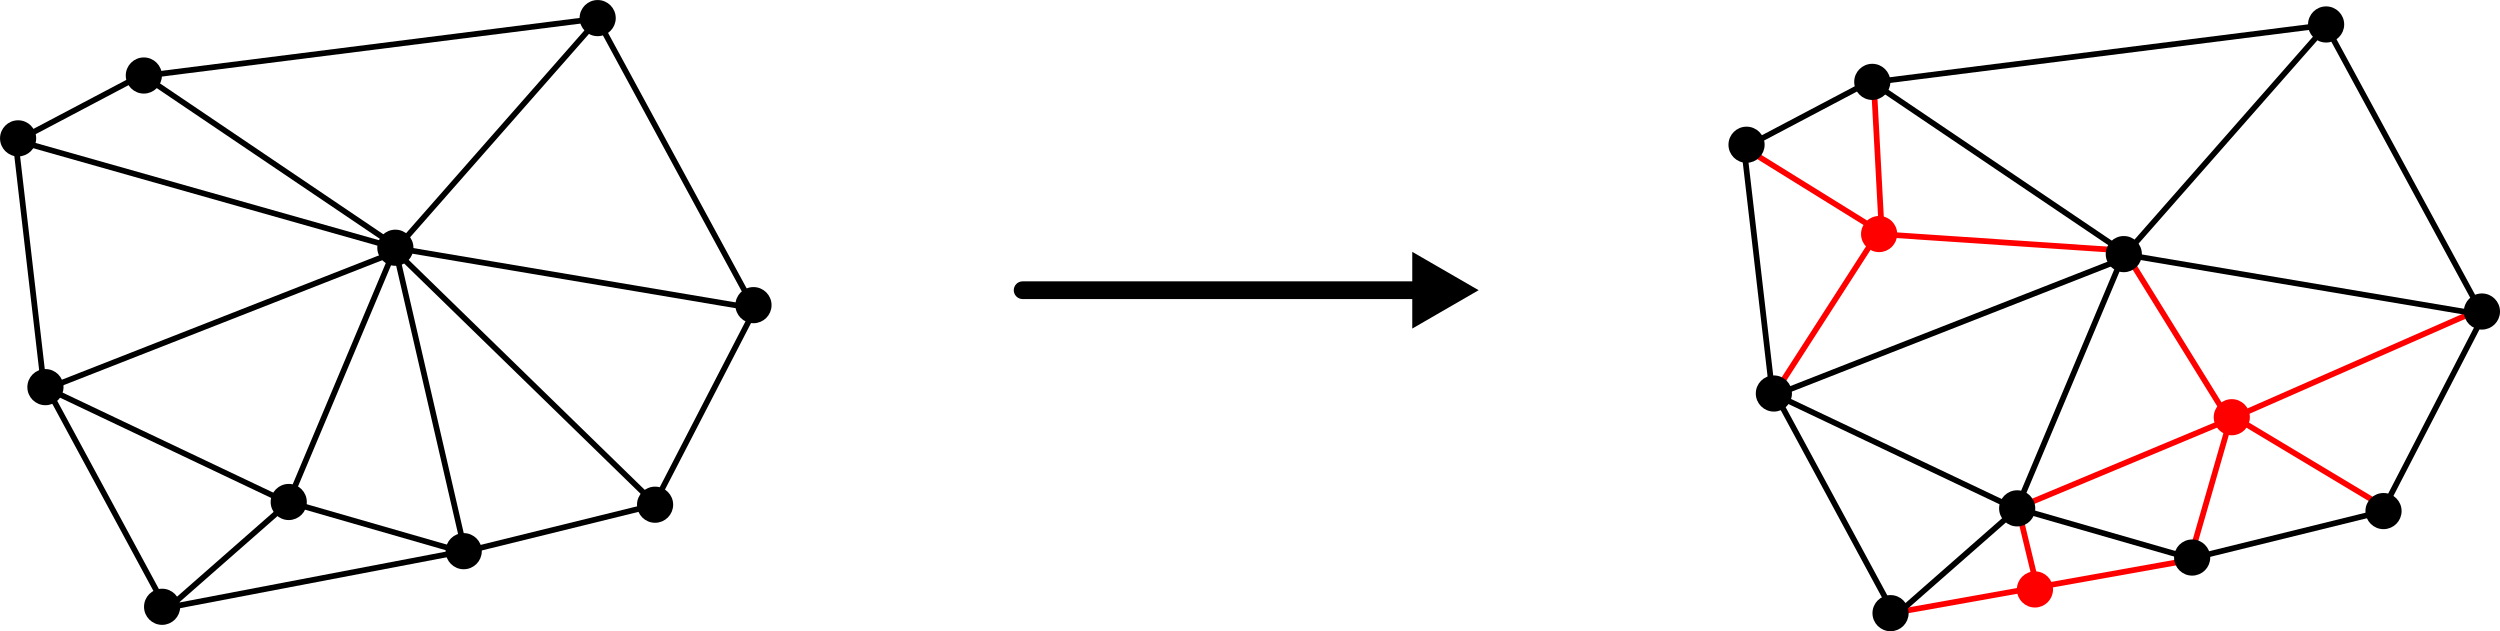 <?xml version="1.0" encoding="UTF-8" standalone="no"?>
<!-- Created with Inkscape (http://www.inkscape.org/) -->

<svg
   width="91.84mm"
   height="23.189mm"
   viewBox="0 0 91.84 23.189"
   version="1.1"
   id="svg5"
   inkscape:version="1.2 (dc2aedaf03, 2022-05-15)"
   sodipodi:docname="introduction-mesh-refinement.svg"
   xmlns:inkscape="http://www.inkscape.org/namespaces/inkscape"
   xmlns:sodipodi="http://sodipodi.sourceforge.net/DTD/sodipodi-0.dtd"
   xmlns="http://www.w3.org/2000/svg"
   xmlns:svg="http://www.w3.org/2000/svg">
  <sodipodi:namedview
     id="namedview7"
     pagecolor="#ffffff"
     bordercolor="#000000"
     borderopacity="0.25"
     inkscape:showpageshadow="2"
     inkscape:pageopacity="0.0"
     inkscape:pagecheckerboard="0"
     inkscape:deskcolor="#d1d1d1"
     inkscape:document-units="mm"
     showgrid="false"
     inkscape:zoom="2.6345391"
     inkscape:cx="165.68363"
     inkscape:cy="-19.737798"
     inkscape:window-width="1920"
     inkscape:window-height="1027"
     inkscape:window-x="-8"
     inkscape:window-y="-8"
     inkscape:window-maximized="1"
     inkscape:current-layer="layer1" />
  <defs
     id="defs2">
    <marker
       style="overflow:visible"
       id="TriangleStart-7"
       refX="0"
       refY="0"
       orient="auto-start-reverse"
       inkscape:stockid="TriangleStart"
       markerWidth="3.75"
       markerHeight="5"
       viewBox="0 0 5.324 6.155"
       inkscape:isstock="true"
       inkscape:collect="always"
       preserveAspectRatio="xMidYMid">
      <path
         transform="scale(0.5)"
         style="fill:context-stroke;fill-rule:evenodd;stroke:context-stroke;stroke-width:1pt"
         d="M 5.77,0 -2.88,5 V -5 Z"
         id="path135-9" />
    </marker>
  </defs>
  <g
     inkscape:label="Warstwa 1"
     inkscape:groupmode="layer"
     id="layer1"
     transform="translate(-14.023,-103.982)">
    <g
       id="g12806">
      <g
         id="g12789">
        <g
           id="g12773">
          <g
             id="g12758">
            <g
               id="g2213-4"
               transform="translate(0.366,30.396)">
              <g
                 id="g12871">
                <g
                   id="g12535-4"
                   transform="translate(-0.341,-25.241)" />
                <g
                   id="g13139">
                  <g
                     id="g12535"
                     transform="translate(-63.837,-25.475)">
                    <g
                       id="g2213-1-7"
                       transform="translate(64.4,58.349)">
                      <circle
                         style="fill:#000000;fill-opacity:1;stroke:#000000;stroke-width:0.21;stroke-opacity:1"
                         id="path1346-93-2"
                         cx="19.049"
                         cy="63.003"
                         r="0.559" />
                      <circle
                         style="fill:#000000;fill-opacity:1;stroke:#000000;stroke-width:0.21;stroke-opacity:1"
                         id="path1346-7-9-8"
                         cx="30.129"
                         cy="60.96"
                         r="0.559" />
                      <circle
                         style="fill:#000000;fill-opacity:1;stroke:#000000;stroke-width:0.21;stroke-opacity:1"
                         id="path1346-5-2-8"
                         cx="14.763"
                         cy="54.934"
                         r="0.559" />
                      <circle
                         style="fill:#000000;fill-opacity:1;stroke:#000000;stroke-width:0.21;stroke-opacity:1"
                         id="path1346-9-2-7"
                         cx="27.618"
                         cy="49.813"
                         r="0.559" />
                      <circle
                         style="fill:#000000;fill-opacity:1;stroke:#000000;stroke-width:0.21;stroke-opacity:1"
                         id="path1346-73-9-4"
                         cx="23.701"
                         cy="59.153"
                         r="0.559" />
                      <circle
                         style="fill:#000000;fill-opacity:1;stroke:#000000;stroke-width:0.21;stroke-opacity:1"
                         id="path1346-8-3-8"
                         cx="13.759"
                         cy="45.795"
                         r="0.559" />
                      <circle
                         style="fill:#000000;fill-opacity:1;stroke:#000000;stroke-width:0.21;stroke-opacity:1"
                         id="path1346-6-5-9"
                         cx="40.774"
                         cy="51.922"
                         r="0.559" />
                      <circle
                         style="fill:#000000;fill-opacity:1;stroke:#000000;stroke-width:0.21;stroke-opacity:1"
                         id="path1346-70-6-8"
                         cx="35.05"
                         cy="41.377"
                         r="0.559" />
                      <circle
                         style="fill:#000000;fill-opacity:1;stroke:#000000;stroke-width:0.21;stroke-opacity:1"
                         id="path1346-81-9-5"
                         cx="37.159"
                         cy="59.253"
                         r="0.559" />
                      <circle
                         style="fill:#000000;fill-opacity:1;stroke:#000000;stroke-width:0.21;stroke-opacity:1"
                         id="path1346-56-7-1"
                         cx="18.378"
                         cy="43.486"
                         r="0.559" />
                    </g>
                    <path
                       style="fill:#000000;fill-opacity:1;stroke:#000000;stroke-width:0.21;stroke-opacity:1"
                       d="m 78.159,104.211 4.569,-2.41"
                       id="path3309-2" />
                    <path
                       style="fill:#000000;fill-opacity:1;stroke:#000000;stroke-width:0.21;stroke-opacity:1"
                       d="m 82.778,101.851 9.44,6.377"
                       id="path3311-5" />
                    <path
                       style="fill:#000000;fill-opacity:1;stroke:#000000;stroke-width:0.21;stroke-opacity:1"
                       d="m 78.058,104.211 14.01,3.967"
                       id="path4039-5" />
                    <path
                       style="fill:#000000;fill-opacity:1;stroke:#000000;stroke-width:0.21;stroke-opacity:1"
                       d="m 92.068,108.178 7.331,-8.336"
                       id="path4041-9" />
                    <path
                       style="fill:#000000;fill-opacity:1;stroke:#000000;stroke-width:0.21;stroke-opacity:1"
                       d="m 99.45,99.742 -16.671,2.109"
                       id="path4043-5" />
                    <path
                       style="fill:#000000;fill-opacity:1;stroke:#000000;stroke-width:0.21;stroke-opacity:1"
                       d="m 78.058,104.211 1.054,9.089"
                       id="path4045-4" />
                    <path
                       style="fill:#000000;fill-opacity:1;stroke:#000000;stroke-width:0.21;stroke-opacity:1"
                       d="m 79.314,113.3 12.805,-5.021"
                       id="path4047-2" />
                    <path
                       style="fill:#000000;fill-opacity:1;stroke:#000000;stroke-width:0.21;stroke-opacity:1"
                       d="m 91.968,108.279 -3.866,9.189"
                       id="path4049-2" />
                    <path
                       style="fill:#000000;fill-opacity:1;stroke:#000000;stroke-width:0.21;stroke-opacity:1"
                       d="m 88.151,117.568 -8.988,-4.268"
                       id="path4051-66" />
                    <path
                       style="fill:#000000;fill-opacity:1;stroke:#000000;stroke-width:0.21;stroke-opacity:1"
                       d="m 79.213,113.3 4.369,8.085"
                       id="path4053-7" />
                    <path
                       style="fill:#000000;fill-opacity:1;stroke:#000000;stroke-width:0.21;stroke-opacity:1"
                       d="m 83.582,121.485 4.519,-3.967"
                       id="path4055-21" />
                    <path
                       style="fill:#000000;fill-opacity:1;stroke:#000000;stroke-width:0.21;stroke-opacity:1"
                       d="m 83.381,121.435 11.047,-2.109"
                       id="path4789-0" />
                    <path
                       style="fill:#000000;fill-opacity:1;stroke:#000000;stroke-width:0.21;stroke-opacity:1"
                       d="m 88.151,117.518 6.277,1.808"
                       id="path4791-9" />
                    <path
                       style="fill:#000000;fill-opacity:1;stroke:#000000;stroke-width:0.21;stroke-opacity:1"
                       d="m 92.018,108.229 2.561,11.097"
                       id="path4793-3" />
                    <path
                       style="fill:#000000;fill-opacity:1;stroke:#000000;stroke-width:0.21;stroke-opacity:1"
                       d="m 94.579,119.326 6.93,-1.707"
                       id="path4795-1" />
                    <path
                       style="fill:#000000;fill-opacity:1;stroke:#000000;stroke-width:0.21;stroke-opacity:1"
                       d="m 101.508,117.619 3.867,-7.482"
                       id="path4797-2" />
                    <path
                       style="fill:#000000;fill-opacity:1;stroke:#000000;stroke-width:0.21;stroke-opacity:1"
                       d="M 105.174,110.338 99.399,99.692"
                       id="path4799-8" />
                    <path
                       style="fill:#000000;fill-opacity:1;stroke:#000000;stroke-width:0.21;stroke-opacity:1"
                       d="m 92.068,108.178 13.106,2.209"
                       id="path4801-4" />
                    <path
                       style="fill:#000000;fill-opacity:1;stroke:#000000;stroke-width:0.21;stroke-opacity:1"
                       d="m 92.018,108.279 9.691,9.44"
                       id="path4803-1" />
                  </g>
                  <path
                     style="fill:#000000;fill-opacity:1;stroke:#000000;stroke-width:0.65;stroke-linecap:round;stroke-miterlimit:4;stroke-dasharray:none;stroke-opacity:1;marker-end:url(#TriangleStart-7)"
                     d="M 51.59,114.643 H 66.716"
                     id="path10690-1"
                     sodipodi:nodetypes="cc"
                     transform="translate(-0.366,-30.396)" />
                  <path
                     style="fill:#ff0000;fill-opacity:1;stroke:#ff0000;stroke-width:0.21;stroke-linecap:round;stroke-miterlimit:4;stroke-dasharray:none;stroke-dashoffset:0;stroke-opacity:1"
                     d="m 78.008,104.211 5.021,3.113"
                     id="path12973"
                     transform="translate(-0.341,-25.241)" />
                  <path
                     style="fill:#ff0000;fill-opacity:1;stroke:#ff0000;stroke-width:0.21;stroke-linecap:round;stroke-miterlimit:4;stroke-dasharray:none;stroke-dashoffset:0;stroke-opacity:1"
                     d="M 83.13,107.425 82.829,101.801"
                     id="path12975"
                     transform="translate(-0.341,-25.241)" />
                  <path
                     style="fill:#ff0000;fill-opacity:1;stroke:#ff0000;stroke-width:0.21;stroke-linecap:round;stroke-miterlimit:4;stroke-dasharray:none;stroke-dashoffset:0;stroke-opacity:1"
                     d="m 83.029,107.425 8.938,0.603"
                     id="path12977"
                     transform="translate(-0.341,-25.241)" />
                  <path
                     style="fill:#ff0000;fill-opacity:1;stroke:#ff0000;stroke-width:0.21;stroke-linecap:round;stroke-miterlimit:4;stroke-dasharray:none;stroke-dashoffset:0;stroke-opacity:1"
                     d="m 83.029,107.325 -3.816,5.925"
                     id="path12979"
                     transform="translate(-0.341,-25.241)" />
                  <path
                     style="fill:#ff0000;fill-opacity:1;stroke:#ff0000;stroke-width:0.21;stroke-linecap:round;stroke-miterlimit:4;stroke-dasharray:none;stroke-dashoffset:0;stroke-opacity:1"
                     d="M 95.884,114.254 91.968,107.927"
                     id="path12981"
                     transform="translate(-0.341,-25.241)" />
                  <path
                     style="fill:#ff0000;fill-opacity:1;stroke:#ff0000;stroke-width:0.21;stroke-linecap:round;stroke-miterlimit:4;stroke-dasharray:none;stroke-dashoffset:0;stroke-opacity:1"
                     d="m 88.151,117.468 7.934,-3.314"
                     id="path12983"
                     transform="translate(-0.341,-25.241)" />
                  <path
                     style="fill:#ff0000;fill-opacity:1;stroke:#ff0000;stroke-width:0.21;stroke-linecap:round;stroke-miterlimit:4;stroke-dasharray:none;stroke-dashoffset:0;stroke-opacity:1"
                     d="m 94.478,119.276 1.506,-5.222"
                     id="path12985"
                     transform="translate(-0.341,-25.241)" />
                  <path
                     style="fill:#ff0000;fill-opacity:1;stroke:#ff0000;stroke-width:0.21;stroke-linecap:round;stroke-miterlimit:4;stroke-dasharray:none;stroke-dashoffset:0;stroke-opacity:1"
                     d="m 96.085,114.154 5.524,3.314"
                     id="path12987"
                     transform="translate(-0.341,-25.241)" />
                  <path
                     style="fill:#ff0000;fill-opacity:1;stroke:#ff0000;stroke-width:0.21;stroke-linecap:round;stroke-miterlimit:4;stroke-dasharray:none;stroke-dashoffset:0;stroke-opacity:1"
                     d="m 96.085,114.154 9.139,-4.017"
                     id="path12989"
                     transform="translate(-0.341,-25.241)" />
                  <path
                     style="fill:#ff0000;fill-opacity:1;stroke:#ff0000;stroke-width:0.21;stroke-linecap:round;stroke-miterlimit:4;stroke-dasharray:none;stroke-dashoffset:0;stroke-opacity:1"
                     d="m 83.331,121.385 11.248,-2.009"
                     id="path12991"
                     transform="translate(-0.341,-25.241)" />
                  <path
                     style="fill:#ff0000;fill-opacity:1;stroke:#ff0000;stroke-width:0.21;stroke-linecap:round;stroke-miterlimit:4;stroke-dasharray:none;stroke-dashoffset:0;stroke-opacity:1"
                     d="M 88.854,120.481 88.151,117.568"
                     id="path12993"
                     transform="translate(-0.341,-25.241)" />
                  <g
                     id="g2213-1-7-9"
                     transform="translate(64.059,33.108)">
                    <circle
                       style="fill:#000000;fill-opacity:1;stroke:#000000;stroke-width:0.21;stroke-opacity:1"
                       id="path1346-93-2-9"
                       cx="19.049"
                       cy="63.003"
                       r="0.559" />
                    <circle
                       style="fill:#000000;fill-opacity:1;stroke:#000000;stroke-width:0.21;stroke-opacity:1"
                       id="path1346-7-9-8-7"
                       cx="30.129"
                       cy="60.96"
                       r="0.559" />
                    <circle
                       style="fill:#000000;fill-opacity:1;stroke:#000000;stroke-width:0.21;stroke-opacity:1"
                       id="path1346-5-2-8-3"
                       cx="14.763"
                       cy="54.934"
                       r="0.559" />
                    <circle
                       style="fill:#000000;fill-opacity:1;stroke:#000000;stroke-width:0.21;stroke-opacity:1"
                       id="path1346-9-2-7-3"
                       cx="27.618"
                       cy="49.813"
                       r="0.559" />
                    <circle
                       style="fill:#000000;fill-opacity:1;stroke:#000000;stroke-width:0.21;stroke-opacity:1"
                       id="path1346-73-9-4-8"
                       cx="23.701"
                       cy="59.153"
                       r="0.559" />
                    <circle
                       style="fill:#000000;fill-opacity:1;stroke:#000000;stroke-width:0.21;stroke-opacity:1"
                       id="path1346-8-3-8-3"
                       cx="13.759"
                       cy="45.795"
                       r="0.559" />
                    <circle
                       style="fill:#000000;fill-opacity:1;stroke:#000000;stroke-width:0.21;stroke-opacity:1"
                       id="path1346-6-5-9-0"
                       cx="40.774"
                       cy="51.922"
                       r="0.559" />
                    <circle
                       style="fill:#000000;fill-opacity:1;stroke:#000000;stroke-width:0.21;stroke-opacity:1"
                       id="path1346-70-6-8-2"
                       cx="35.05"
                       cy="41.377"
                       r="0.559" />
                    <circle
                       style="fill:#000000;fill-opacity:1;stroke:#000000;stroke-width:0.21;stroke-opacity:1"
                       id="path1346-81-9-5-9"
                       cx="37.159"
                       cy="59.253"
                       r="0.559" />
                    <circle
                       style="fill:#000000;fill-opacity:1;stroke:#000000;stroke-width:0.21;stroke-opacity:1"
                       id="path1346-56-7-1-2"
                       cx="18.378"
                       cy="43.486"
                       r="0.559" />
                  </g>
                  <path
                     style="fill:#000000;fill-opacity:1;stroke:#000000;stroke-width:0.21;stroke-opacity:1"
                     d="m 78.159,104.211 4.569,-2.41"
                     id="path3309-2-0"
                     transform="translate(-0.341,-25.241)" />
                  <path
                     style="fill:#000000;fill-opacity:1;stroke:#000000;stroke-width:0.21;stroke-opacity:1"
                     d="m 82.778,101.851 9.44,6.377"
                     id="path3311-5-1"
                     transform="translate(-0.341,-25.241)" />
                  <path
                     style="fill:#000000;fill-opacity:1;stroke:#000000;stroke-width:0.21;stroke-opacity:1"
                     d="m 92.068,108.178 7.331,-8.336"
                     id="path4041-9-2"
                     transform="translate(-0.341,-25.241)" />
                  <path
                     style="fill:#000000;fill-opacity:1;stroke:#000000;stroke-width:0.21;stroke-opacity:1"
                     d="m 99.45,99.742 -16.671,2.109"
                     id="path4043-5-4"
                     transform="translate(-0.341,-25.241)" />
                  <path
                     style="fill:#000000;fill-opacity:1;stroke:#000000;stroke-width:0.21;stroke-opacity:1"
                     d="m 78.058,104.211 1.054,9.089"
                     id="path4045-4-1"
                     transform="translate(-0.341,-25.241)" />
                  <path
                     style="fill:#000000;fill-opacity:1;stroke:#000000;stroke-width:0.21;stroke-opacity:1"
                     d="m 79.314,113.3 12.805,-5.021"
                     id="path4047-2-9"
                     transform="translate(-0.341,-25.241)" />
                  <path
                     style="fill:#000000;fill-opacity:1;stroke:#000000;stroke-width:0.21;stroke-opacity:1"
                     d="m 91.968,108.279 -3.866,9.189"
                     id="path4049-2-0"
                     transform="translate(-0.341,-25.241)" />
                  <path
                     style="fill:#000000;fill-opacity:1;stroke:#000000;stroke-width:0.21;stroke-opacity:1"
                     d="m 88.151,117.568 -8.988,-4.268"
                     id="path4051-66-6"
                     transform="translate(-0.341,-25.241)" />
                  <path
                     style="fill:#000000;fill-opacity:1;stroke:#000000;stroke-width:0.21;stroke-opacity:1"
                     d="m 79.213,113.3 4.369,8.085"
                     id="path4053-7-6"
                     transform="translate(-0.341,-25.241)" />
                  <path
                     style="fill:#000000;fill-opacity:1;stroke:#000000;stroke-width:0.21;stroke-opacity:1"
                     d="m 83.582,121.485 4.519,-3.967"
                     id="path4055-21-9"
                     transform="translate(-0.341,-25.241)" />
                  <path
                     style="fill:#000000;fill-opacity:1;stroke:#000000;stroke-width:0.21;stroke-opacity:1"
                     d="m 88.151,117.518 6.277,1.808"
                     id="path4791-9-6"
                     transform="translate(-0.341,-25.241)" />
                  <path
                     style="fill:#000000;fill-opacity:1;stroke:#000000;stroke-width:0.21;stroke-opacity:1"
                     d="m 94.579,119.326 6.93,-1.707"
                     id="path4795-1-5"
                     transform="translate(-0.341,-25.241)" />
                  <path
                     style="fill:#000000;fill-opacity:1;stroke:#000000;stroke-width:0.21;stroke-opacity:1"
                     d="m 101.508,117.619 3.867,-7.482"
                     id="path4797-2-5"
                     transform="translate(-0.341,-25.241)" />
                  <path
                     style="fill:#000000;fill-opacity:1;stroke:#000000;stroke-width:0.21;stroke-opacity:1"
                     d="M 105.174,110.338 99.399,99.692"
                     id="path4799-8-5"
                     transform="translate(-0.341,-25.241)" />
                  <path
                     style="fill:#000000;fill-opacity:1;stroke:#000000;stroke-width:0.21;stroke-opacity:1"
                     d="m 92.068,108.178 13.106,2.209"
                     id="path4801-4-2"
                     transform="translate(-0.341,-25.241)" />
                  <circle
                     style="fill:#ff0000;fill-opacity:1;stroke:#ff0000;stroke-width:0.21;stroke-opacity:1"
                     id="path1346-81-1-5-9"
                     cx="95.985"
                     cy="114.154"
                     r="0.559"
                     transform="translate(-0.341,-25.241)" />
                  <circle
                     style="fill:#ff0000;fill-opacity:1;stroke:#ff0000;stroke-width:0.21;stroke-opacity:1"
                     id="path1346-81-1-5"
                     cx="82.688"
                     cy="82.184"
                     r="0.559" />
                  <circle
                     style="fill:#ff0000;fill-opacity:1;stroke:#ff0000;stroke-width:0.21;stroke-opacity:1"
                     id="path1346-81-1-5-4"
                     cx="88.413"
                     cy="95.24"
                     r="0.559" />
                </g>
              </g>
            </g>
          </g>
        </g>
      </g>
    </g>
  </g>
</svg>
